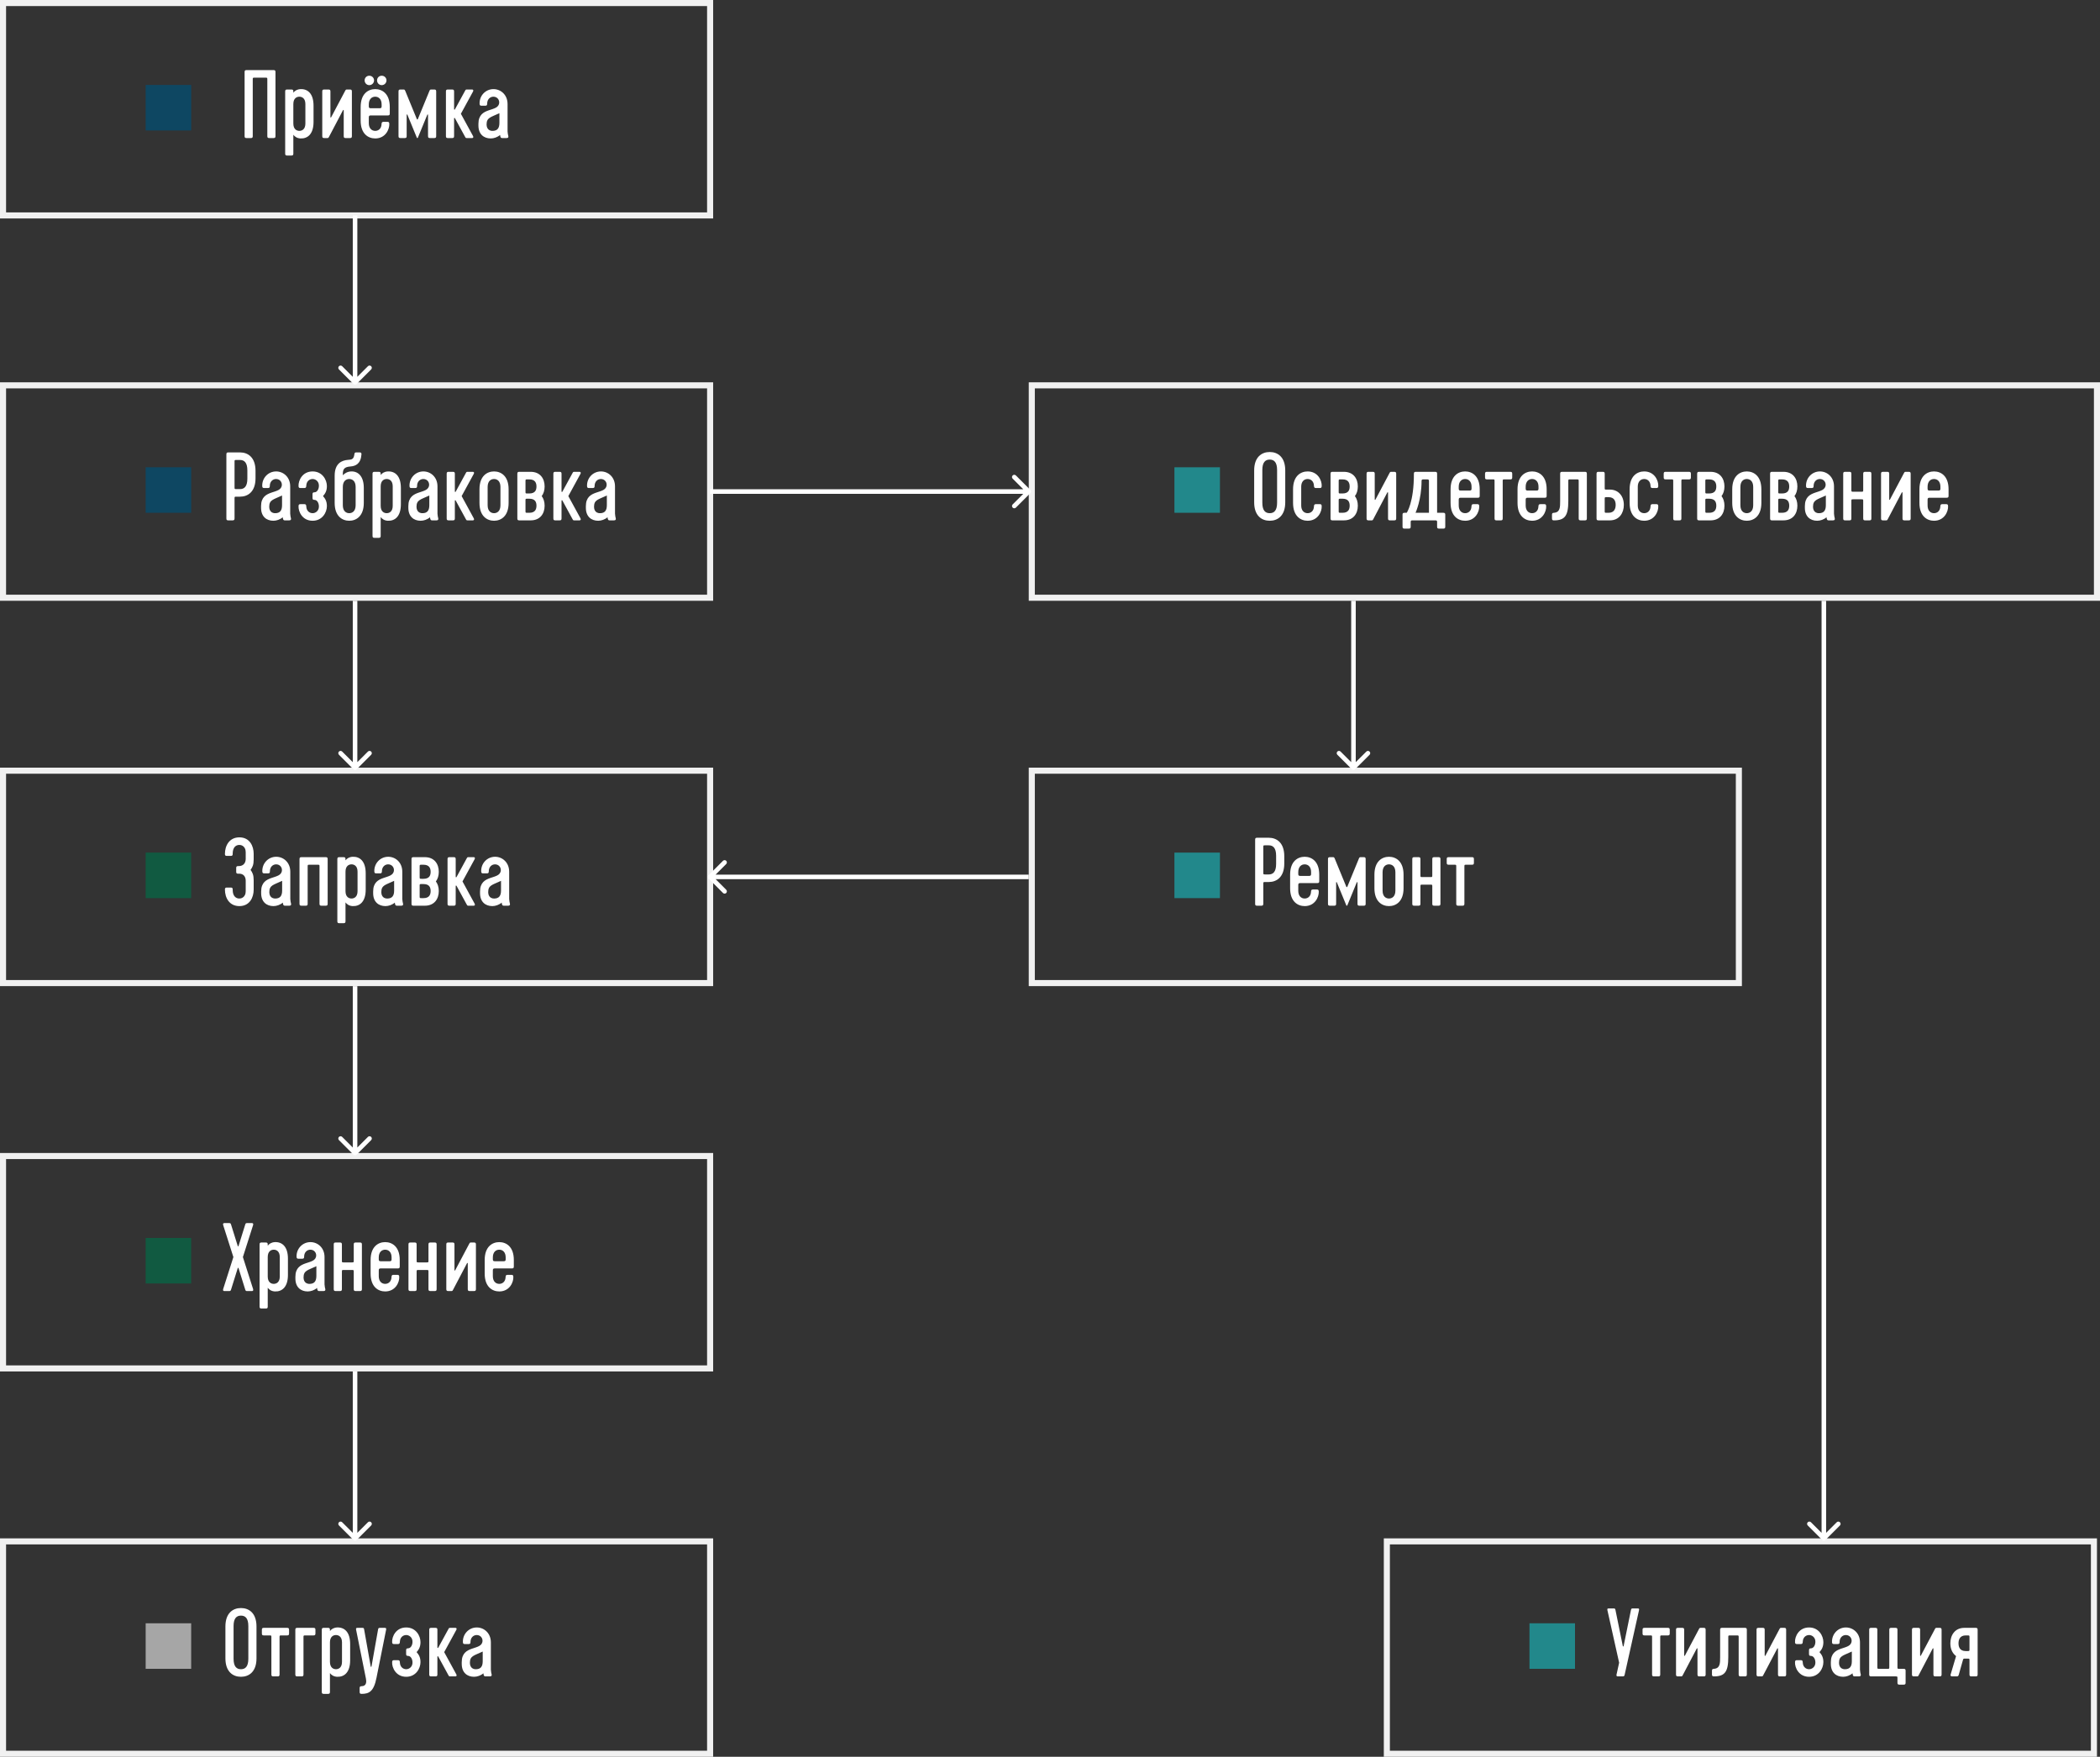 <svg width="692" height="579" viewBox="0 0 692 579" fill="none" xmlns="http://www.w3.org/2000/svg">
<rect x="0" y="0" width="692" height="579" fill="#333333" stroke="none"/>
<rect x="1" y="1" width="233" height="70" stroke="#F1F1F1" stroke-width="2"/>
<rect x="48" y="28" width="15" height="15" fill="#0E4762"/>
<path d="M83.928 25.596C83.288 25.596 83.288 25.596 83.288 26.236V44.86C83.288 45.34 83.128 45.5 82.648 45.5H81.24C80.76 45.5 80.6 45.34 80.6 44.86V23.74C80.6 23.26 80.76 23.1 81.24 23.1H90.136C90.616 23.1 90.776 23.26 90.776 23.74V44.86C90.776 45.34 90.616 45.5 90.136 45.5H88.728C88.248 45.5 88.088 45.34 88.088 44.86V26.236C88.088 25.596 88.088 25.596 87.448 25.596H83.928ZM96.663 34.3V40.7C96.663 42.62 97.783 43.132 98.647 43.132C99.511 43.132 100.631 42.62 100.631 40.7V34.3C100.631 32.38 99.511 31.868 98.647 31.868C97.783 31.868 96.663 32.38 96.663 34.3ZM94.615 29.5H96.023C96.503 29.5 96.663 29.66 96.663 30.14V30.556C97.143 29.916 97.879 29.436 99.031 29.372C101.431 29.276 103.319 30.876 103.319 34.812V40.188C103.319 44.124 101.431 45.724 99.031 45.628C97.879 45.564 97.143 45.052 96.663 44.412V50.62C96.663 51.1 96.503 51.26 96.023 51.26H94.615C94.135 51.26 93.975 51.1 93.975 50.62V30.14C93.975 29.66 94.135 29.5 94.615 29.5ZM107.762 45.5H106.834C106.354 45.5 106.194 45.34 106.194 44.86V30.14C106.194 29.66 106.354 29.5 106.834 29.5H108.242C108.722 29.5 108.882 29.66 108.882 30.14V38.588C108.882 38.78 109.042 38.812 109.138 38.62L113.746 29.916C113.97 29.5 114.034 29.5 114.386 29.5H115.314C115.794 29.5 115.954 29.66 115.954 30.14V44.86C115.954 45.34 115.794 45.5 115.314 45.5H113.906C113.426 45.5 113.266 45.34 113.266 44.86V36.38C113.266 36.22 113.106 36.156 113.01 36.348L108.402 45.116C108.21 45.5 108.114 45.5 107.762 45.5ZM118.843 39.74V35.26C118.843 30.844 121.371 29.372 123.643 29.372C125.915 29.372 128.443 30.844 128.443 35.26V37.404C128.443 37.916 128.283 38.044 127.771 38.044H122.171C121.691 38.044 121.531 38.204 121.531 38.684V40.604C121.531 42.3 122.491 43.132 123.643 43.132C124.763 43.132 125.659 42.332 125.723 40.988C125.755 40.444 125.819 40.156 126.363 40.156H127.643C128.123 40.156 128.251 40.316 128.283 40.796C128.379 42.62 127.035 45.628 123.643 45.628C121.371 45.628 118.843 44.156 118.843 39.74ZM125.755 34.396C125.755 32.7 124.795 31.868 123.643 31.868C122.491 31.868 121.531 32.7 121.531 34.396V35.036C121.531 35.516 121.691 35.676 122.171 35.676H125.115C125.595 35.676 125.755 35.516 125.755 35.036V34.396ZM120.155 26.492C120.155 25.628 120.827 24.956 121.691 24.956C122.555 24.956 123.259 25.628 123.259 26.492C123.259 27.356 122.555 28.06 121.691 28.06C120.827 28.06 120.155 27.356 120.155 26.492ZM124.251 26.492C124.251 25.628 124.923 24.956 125.786 24.956C126.651 24.956 127.355 25.628 127.355 26.492C127.355 27.356 126.651 28.06 125.786 28.06C124.923 28.06 124.251 27.356 124.251 26.492ZM137.367 39.26C137.431 39.42 137.623 39.42 137.687 39.26L141.527 29.916C141.687 29.532 141.815 29.5 142.167 29.5H143.095C143.575 29.5 143.735 29.66 143.735 30.14V44.86C143.735 45.34 143.575 45.5 143.095 45.5H141.687C141.207 45.5 141.047 45.34 141.047 44.86V37.852C141.047 37.724 140.887 37.628 140.791 37.852L137.687 45.404C137.623 45.532 137.431 45.532 137.367 45.404L134.263 37.852C134.167 37.628 134.007 37.724 134.007 37.852V44.86C134.007 45.34 133.847 45.5 133.367 45.5H131.959C131.479 45.5 131.319 45.34 131.319 44.86V30.14C131.319 29.66 131.479 29.5 131.959 29.5H132.887C133.239 29.5 133.335 29.5 133.527 29.916L137.367 39.26ZM146.944 30.14C146.944 29.66 147.104 29.5 147.584 29.5H148.992C149.472 29.5 149.632 29.66 149.632 30.14V35.964C149.632 36.156 149.824 36.22 149.92 36.028L153.216 29.98C153.472 29.5 153.504 29.5 153.92 29.5H155.584C155.84 29.5 156.128 29.724 155.872 30.172L151.872 37.5L155.872 44.828C156.128 45.276 155.84 45.5 155.584 45.5H153.92C153.504 45.5 153.472 45.5 153.216 45.02L149.92 38.972C149.824 38.78 149.632 38.844 149.632 39.036V44.86C149.632 45.34 149.472 45.5 148.992 45.5H147.584C147.104 45.5 146.944 45.34 146.944 44.86V30.14ZM166.869 45.5H165.493C165.045 45.5 164.885 45.34 164.789 44.476C163.957 45.212 162.741 45.628 161.717 45.628C159.413 45.628 157.653 44.22 157.653 41.372V40.796C157.653 34.908 164.373 37.212 164.501 33.788C164.533 32.892 163.861 31.868 162.581 31.868C161.525 31.868 160.533 32.7 160.533 34.172C160.533 34.652 160.405 34.844 159.893 34.844H158.677C158.197 34.844 158.069 34.684 158.037 34.204C157.941 31.548 159.989 29.372 162.613 29.372C165.013 29.372 167.253 31.228 167.253 34.3V43.292C167.285 43.964 167.413 44.476 167.509 44.86C167.605 45.34 167.349 45.5 166.869 45.5ZM162.453 43.132C163.829 43.068 164.565 42.332 164.565 40.508V37.308C161.653 38.684 160.341 38.716 160.341 41.052C160.341 41.532 160.501 43.228 162.453 43.132Z" fill="white"/>
<rect x="1" y="127" width="233" height="70" stroke="#F1F1F1" stroke-width="2"/>
<rect x="48" y="154" width="15" height="15" fill="#0E4762"/>
<path d="M75.24 149.1H79.08C81.736 149.1 84.2 150.764 84.2 155.18V157.612C84.2 162.028 81.736 163.692 79.08 163.692H77.928C77.288 163.692 77.288 163.692 77.288 164.332V170.86C77.288 171.34 77.096 171.5 76.648 171.5H75.24C74.728 171.5 74.6 171.34 74.6 170.86V149.74C74.6 149.26 74.76 149.1 75.24 149.1ZM77.288 160.524C77.288 161.196 77.288 161.196 77.928 161.196H79.08C80.488 161.196 81.512 160.364 81.512 157.74V155.052C81.512 152.428 80.488 151.596 79.08 151.596H77.928C77.288 151.596 77.288 151.596 77.288 152.236V160.524ZM95.244 171.5H93.868C93.42 171.5 93.26 171.34 93.164 170.476C92.332 171.212 91.116 171.628 90.092 171.628C87.788 171.628 86.028 170.22 86.028 167.372V166.796C86.028 160.908 92.748 163.212 92.876 159.788C92.908 158.892 92.236 157.868 90.956 157.868C89.9 157.868 88.908 158.7 88.908 160.172C88.908 160.652 88.78 160.844 88.268 160.844H87.052C86.572 160.844 86.444 160.684 86.412 160.204C86.316 157.548 88.364 155.372 90.988 155.372C93.388 155.372 95.628 157.228 95.628 160.3V169.292C95.66 169.964 95.788 170.476 95.884 170.86C95.98 171.34 95.724 171.5 95.244 171.5ZM90.828 169.132C92.204 169.068 92.94 168.332 92.94 166.508V163.308C90.028 164.684 88.716 164.716 88.716 167.052C88.716 167.532 88.876 169.228 90.828 169.132ZM102.983 162.892C102.983 162.412 103.143 162.252 103.623 162.252C104.583 162.252 105.223 160.972 105.062 159.724C104.935 158.604 103.975 157.868 103.015 157.868C101.927 157.868 100.999 158.668 100.935 160.012C100.903 160.556 100.839 160.844 100.295 160.844H99.014C98.534 160.844 98.406 160.684 98.374 160.204C98.278 158.38 99.623 155.372 103.015 155.372C106.183 155.372 107.719 158.092 107.719 160.204C107.719 161.772 107.175 162.668 106.439 163.5C107.175 164.332 107.719 165.228 107.719 166.796C107.719 168.908 106.183 171.628 103.015 171.628C99.623 171.628 98.278 168.62 98.374 166.796C98.406 166.316 98.534 166.156 99.014 166.156H100.295C100.839 166.156 100.903 166.444 100.935 166.988C100.999 168.332 101.927 169.132 103.015 169.132C103.975 169.132 104.935 168.396 105.062 167.276C105.223 166.028 104.583 164.748 103.623 164.748C103.143 164.748 102.983 164.588 102.983 164.108V162.892ZM112.968 156.62C113.672 155.916 114.568 155.404 115.752 155.372C118.056 155.308 119.88 157.004 119.88 160.812V165.74C119.88 170.156 117.352 171.628 115.08 171.628C112.808 171.628 110.28 170.156 110.28 165.74V156.78C110.28 152.652 112.68 151.724 114.632 151.564C115.816 151.468 116.552 151.468 116.776 149.74C116.84 149.26 116.936 149.1 117.416 149.1H118.472C118.952 149.1 119.144 149.26 119.112 149.74C118.888 152.876 117.192 153.612 115.464 153.74C113.512 153.9 112.968 154.54 112.968 156.268V156.62ZM117.192 160.492C117.192 158.444 116.008 157.868 115.08 157.868C114.152 157.868 112.968 158.444 112.968 160.492V166.508C112.968 168.556 114.152 169.132 115.08 169.132C116.008 169.132 117.192 168.556 117.192 166.508V160.492ZM125.444 160.3V166.7C125.444 168.62 126.564 169.132 127.428 169.132C128.292 169.132 129.412 168.62 129.412 166.7V160.3C129.412 158.38 128.292 157.868 127.428 157.868C126.564 157.868 125.444 158.38 125.444 160.3ZM123.396 155.5H124.804C125.284 155.5 125.444 155.66 125.444 156.14V156.556C125.924 155.916 126.66 155.436 127.812 155.372C130.212 155.276 132.1 156.876 132.1 160.812V166.188C132.1 170.124 130.212 171.724 127.812 171.628C126.66 171.564 125.924 171.052 125.444 170.412V176.62C125.444 177.1 125.284 177.26 124.804 177.26H123.396C122.916 177.26 122.756 177.1 122.756 176.62V156.14C122.756 155.66 122.916 155.5 123.396 155.5ZM143.775 171.5H142.399C141.951 171.5 141.791 171.34 141.695 170.476C140.863 171.212 139.647 171.628 138.623 171.628C136.319 171.628 134.559 170.22 134.559 167.372V166.796C134.559 160.908 141.279 163.212 141.407 159.788C141.439 158.892 140.767 157.868 139.487 157.868C138.431 157.868 137.439 158.7 137.439 160.172C137.439 160.652 137.311 160.844 136.799 160.844H135.583C135.103 160.844 134.975 160.684 134.943 160.204C134.847 157.548 136.895 155.372 139.519 155.372C141.919 155.372 144.159 157.228 144.159 160.3V169.292C144.191 169.964 144.319 170.476 144.415 170.86C144.511 171.34 144.255 171.5 143.775 171.5ZM139.359 169.132C140.735 169.068 141.471 168.332 141.471 166.508V163.308C138.559 164.684 137.247 164.716 137.247 167.052C137.247 167.532 137.407 169.228 139.359 169.132ZM147.194 156.14C147.194 155.66 147.354 155.5 147.834 155.5H149.242C149.722 155.5 149.882 155.66 149.882 156.14V161.964C149.882 162.156 150.074 162.22 150.17 162.028L153.466 155.98C153.722 155.5 153.754 155.5 154.17 155.5H155.834C156.09 155.5 156.378 155.724 156.122 156.172L152.122 163.5L156.122 170.828C156.378 171.276 156.09 171.5 155.834 171.5H154.17C153.754 171.5 153.722 171.5 153.466 171.02L150.17 164.972C150.074 164.78 149.882 164.844 149.882 165.036V170.86C149.882 171.34 149.722 171.5 149.242 171.5H147.834C147.354 171.5 147.194 171.34 147.194 170.86V156.14ZM167.599 161.26V165.74C167.599 170.156 165.071 171.628 162.799 171.628C160.527 171.628 157.999 170.156 157.999 165.74V161.26C157.999 156.844 160.527 155.372 162.799 155.372C165.071 155.372 167.599 156.844 167.599 161.26ZM164.911 160.492C164.911 158.444 163.727 157.868 162.799 157.868C161.871 157.868 160.687 158.444 160.687 160.492V166.508C160.687 168.556 161.871 169.132 162.799 169.132C163.727 169.132 164.911 168.556 164.911 166.508V160.492ZM171.115 171.5C170.635 171.5 170.475 171.34 170.475 170.86V156.14C170.475 155.66 170.635 155.5 171.115 155.5H174.859C177.995 155.5 179.467 157.708 179.467 160.332C179.467 161.612 179.115 162.7 178.507 163.5C179.115 164.3 179.467 165.388 179.467 166.668C179.467 169.292 177.995 171.5 174.859 171.5H171.115ZM173.163 168.364C173.163 169.004 173.163 169.004 173.803 169.004H174.411C176.363 169.004 176.779 167.82 176.779 166.668C176.779 165.484 176.363 164.364 174.411 164.364H173.803C173.323 164.364 173.195 164.364 173.163 164.684V168.364ZM174.411 157.996H173.803C173.163 157.996 173.163 157.996 173.163 158.636V161.996C173.163 162.636 173.163 162.636 173.803 162.636H174.411C176.363 162.636 176.779 161.516 176.779 160.332C176.779 159.18 176.363 157.996 174.411 157.996ZM182.35 156.14C182.35 155.66 182.51 155.5 182.99 155.5H184.398C184.878 155.5 185.038 155.66 185.038 156.14V161.964C185.038 162.156 185.23 162.22 185.326 162.028L188.622 155.98C188.878 155.5 188.91 155.5 189.326 155.5H190.99C191.246 155.5 191.534 155.724 191.278 156.172L187.278 163.5L191.278 170.828C191.534 171.276 191.246 171.5 190.99 171.5H189.326C188.91 171.5 188.878 171.5 188.622 171.02L185.326 164.972C185.23 164.78 185.038 164.844 185.038 165.036V170.86C185.038 171.34 184.878 171.5 184.398 171.5H182.99C182.51 171.5 182.35 171.34 182.35 170.86V156.14ZM202.275 171.5H200.899C200.451 171.5 200.291 171.34 200.195 170.476C199.363 171.212 198.147 171.628 197.123 171.628C194.819 171.628 193.059 170.22 193.059 167.372V166.796C193.059 160.908 199.779 163.212 199.907 159.788C199.939 158.892 199.267 157.868 197.987 157.868C196.931 157.868 195.939 158.7 195.939 160.172C195.939 160.652 195.811 160.844 195.299 160.844H194.083C193.603 160.844 193.475 160.684 193.443 160.204C193.347 157.548 195.395 155.372 198.019 155.372C200.419 155.372 202.659 157.228 202.659 160.3V169.292C202.691 169.964 202.819 170.476 202.915 170.86C203.011 171.34 202.755 171.5 202.275 171.5ZM197.859 169.132C199.235 169.068 199.971 168.332 199.971 166.508V163.308C197.059 164.684 195.747 164.716 195.747 167.052C195.747 167.532 195.907 169.228 197.859 169.132Z" fill="white"/>
<rect x="340" y="127" width="351" height="70" stroke="#F1F1F1" stroke-width="2"/>
<rect x="387" y="154" width="15" height="15" fill="#22888B"/>
<path d="M423.52 155.052V165.548C423.52 169.964 421.056 171.628 418.4 171.628C415.744 171.628 413.28 169.964 413.28 165.548V155.052C413.28 150.636 415.744 148.972 418.4 148.972C421.056 148.972 423.52 150.636 423.52 155.052ZM415.968 154.924V165.676C415.968 168.3 416.992 169.132 418.4 169.132C419.808 169.132 420.832 168.3 420.832 165.676V154.924C420.832 152.3 419.808 151.468 418.4 151.468C416.992 151.468 415.968 152.3 415.968 154.924ZM428.781 160.396V166.604C428.781 168.3 429.741 169.132 430.893 169.132C432.013 169.132 432.909 168.332 432.973 166.988C433.005 166.444 433.069 166.156 433.613 166.156H434.893C435.373 166.156 435.501 166.316 435.533 166.796C435.629 168.62 434.285 171.628 430.893 171.628C428.621 171.628 426.093 170.156 426.093 165.74V161.26C426.093 156.844 428.621 155.372 430.893 155.372C434.285 155.372 435.629 158.38 435.533 160.204C435.501 160.684 435.373 160.844 434.893 160.844H433.613C433.069 160.844 433.005 160.556 432.973 160.012C432.909 158.668 432.013 157.868 430.893 157.868C429.741 157.868 428.781 158.7 428.781 160.396ZM439.084 171.5C438.604 171.5 438.444 171.34 438.444 170.86V156.14C438.444 155.66 438.604 155.5 439.084 155.5H442.828C445.964 155.5 447.436 157.708 447.436 160.332C447.436 161.612 447.084 162.7 446.476 163.5C447.084 164.3 447.436 165.388 447.436 166.668C447.436 169.292 445.964 171.5 442.828 171.5H439.084ZM441.132 168.364C441.132 169.004 441.132 169.004 441.772 169.004H442.38C444.332 169.004 444.748 167.82 444.748 166.668C444.748 165.484 444.332 164.364 442.38 164.364H441.772C441.292 164.364 441.164 164.364 441.132 164.684V168.364ZM442.38 157.996H441.772C441.132 157.996 441.132 157.996 441.132 158.636V161.996C441.132 162.636 441.132 162.636 441.772 162.636H442.38C444.332 162.636 444.748 161.516 444.748 160.332C444.748 159.18 444.332 157.996 442.38 157.996ZM451.887 171.5H450.959C450.479 171.5 450.319 171.34 450.319 170.86V156.14C450.319 155.66 450.479 155.5 450.959 155.5H452.367C452.847 155.5 453.007 155.66 453.007 156.14V164.588C453.007 164.78 453.167 164.812 453.263 164.62L457.871 155.916C458.095 155.5 458.159 155.5 458.511 155.5H459.439C459.919 155.5 460.079 155.66 460.079 156.14V170.86C460.079 171.34 459.919 171.5 459.439 171.5H458.031C457.551 171.5 457.391 171.34 457.391 170.86V162.38C457.391 162.22 457.231 162.156 457.135 162.348L452.527 171.116C452.335 171.5 452.239 171.5 451.887 171.5ZM473.56 156.14V169.004H475.608C476.088 169.004 476.248 169.164 476.248 169.644V173.58C476.248 174.06 476.088 174.22 475.608 174.22H474.2C473.72 174.22 473.56 174.06 473.56 173.58V171.98C473.56 171.66 473.4 171.5 473.08 171.5H465.336C465.016 171.5 464.856 171.66 464.856 171.98V173.58C464.856 174.06 464.696 174.22 464.216 174.22H462.808C462.328 174.22 462.168 174.06 462.168 173.58V169.644C462.168 169.164 462.328 169.004 462.808 169.004H463.544C463.544 169.004 465.944 165.612 465.911 156.14C465.911 155.66 466.072 155.5 466.552 155.5H472.92C473.4 155.5 473.56 155.66 473.56 156.14ZM468.44 158.476C468.44 164.716 466.456 169.004 466.456 169.004H470.872V158.476C470.872 158.156 470.712 157.996 470.392 157.996H468.92C468.6 157.996 468.44 158.156 468.44 158.476ZM477.999 165.74V161.26C477.999 156.844 480.527 155.372 482.799 155.372C485.071 155.372 487.599 156.844 487.599 161.26V163.404C487.599 163.916 487.439 164.044 486.927 164.044H481.327C480.847 164.044 480.687 164.204 480.687 164.684V166.604C480.687 168.3 481.647 169.132 482.799 169.132C483.919 169.132 484.815 168.332 484.879 166.988C484.911 166.444 484.975 166.156 485.519 166.156H486.799C487.279 166.156 487.407 166.316 487.439 166.796C487.535 168.62 486.191 171.628 482.799 171.628C480.527 171.628 477.999 170.156 477.999 165.74ZM484.911 160.396C484.911 158.7 483.951 157.868 482.799 157.868C481.647 157.868 480.687 158.7 480.687 160.396V161.036C480.687 161.516 480.847 161.676 481.327 161.676H484.271C484.751 161.676 484.911 161.516 484.911 161.036V160.396ZM489.355 156.14C489.355 155.66 489.515 155.5 489.995 155.5H497.675C498.155 155.5 498.315 155.66 498.315 156.14V157.356C498.315 157.836 498.155 157.996 497.675 157.996H495.819C495.179 157.996 495.179 157.996 495.179 158.636V170.86C495.179 171.34 495.019 171.5 494.539 171.5H493.131C492.651 171.5 492.491 171.34 492.491 170.86V158.636C492.491 157.996 492.491 157.996 491.883 157.996H489.995C489.515 157.996 489.355 157.836 489.355 157.356V156.14ZM500.061 165.74V161.26C500.061 156.844 502.589 155.372 504.861 155.372C507.133 155.372 509.661 156.844 509.661 161.26V163.404C509.661 163.916 509.501 164.044 508.989 164.044H503.389C502.909 164.044 502.749 164.204 502.749 164.684V166.604C502.749 168.3 503.709 169.132 504.861 169.132C505.981 169.132 506.877 168.332 506.941 166.988C506.973 166.444 507.037 166.156 507.581 166.156H508.861C509.341 166.156 509.469 166.316 509.501 166.796C509.597 168.62 508.253 171.628 504.861 171.628C502.589 171.628 500.061 170.156 500.061 165.74ZM506.973 160.396C506.973 158.7 506.013 157.868 504.861 157.868C503.709 157.868 502.749 158.7 502.749 160.396V161.036C502.749 161.516 502.909 161.676 503.389 161.676H506.333C506.813 161.676 506.973 161.516 506.973 161.036V160.396ZM514.106 156.14C514.106 155.66 514.266 155.5 514.746 155.5H522.266C522.746 155.5 522.906 155.66 522.906 156.14V170.86C522.906 171.34 522.746 171.5 522.266 171.5H520.858C520.378 171.5 520.218 171.34 520.218 170.86V158.636C520.218 157.996 520.218 157.996 519.578 157.996H517.434C516.794 157.996 516.794 157.996 516.794 158.636V165.1C516.794 169.932 515.706 171.5 512.058 171.5C511.578 171.5 511.418 171.34 511.418 170.86V169.644C511.418 169.164 511.578 169.036 512.058 169.004C514.106 168.876 514.106 167.116 514.106 165.164V156.14ZM528.788 160.812C528.788 161.356 528.82 161.356 529.396 161.356H530.484C533.268 161.356 535.092 163.436 535.092 166.412C535.092 169.036 533.62 171.5 530.484 171.5H526.74C526.26 171.5 526.1 171.34 526.1 170.86V156.14C526.1 155.66 526.26 155.5 526.74 155.5H528.148C528.628 155.5 528.788 155.66 528.788 156.14V160.812ZM530.036 169.004C531.988 169.004 532.404 167.564 532.404 166.412C532.404 165.228 531.988 163.852 530.036 163.852H529.428C528.788 163.852 528.788 163.852 528.788 164.492V168.364C528.788 169.004 528.788 169.004 529.428 169.004H530.036ZM539.687 160.396V166.604C539.687 168.3 540.647 169.132 541.799 169.132C542.919 169.132 543.815 168.332 543.879 166.988C543.911 166.444 543.975 166.156 544.519 166.156H545.799C546.279 166.156 546.407 166.316 546.439 166.796C546.535 168.62 545.191 171.628 541.799 171.628C539.527 171.628 536.999 170.156 536.999 165.74V161.26C536.999 156.844 539.527 155.372 541.799 155.372C545.191 155.372 546.535 158.38 546.439 160.204C546.407 160.684 546.279 160.844 545.799 160.844H544.519C543.975 160.844 543.911 160.556 543.879 160.012C543.815 158.668 542.919 157.868 541.799 157.868C540.647 157.868 539.687 158.7 539.687 160.396ZM548.23 156.14C548.23 155.66 548.39 155.5 548.87 155.5H556.55C557.03 155.5 557.19 155.66 557.19 156.14V157.356C557.19 157.836 557.03 157.996 556.55 157.996H554.694C554.054 157.996 554.054 157.996 554.054 158.636V170.86C554.054 171.34 553.894 171.5 553.414 171.5H552.006C551.526 171.5 551.366 171.34 551.366 170.86V158.636C551.366 157.996 551.366 157.996 550.758 157.996H548.87C548.39 157.996 548.23 157.836 548.23 157.356V156.14ZM559.896 171.5C559.416 171.5 559.256 171.34 559.256 170.86V156.14C559.256 155.66 559.416 155.5 559.896 155.5H563.64C566.776 155.5 568.248 157.708 568.248 160.332C568.248 161.612 567.896 162.7 567.288 163.5C567.896 164.3 568.248 165.388 568.248 166.668C568.248 169.292 566.776 171.5 563.64 171.5H559.896ZM561.944 168.364C561.944 169.004 561.944 169.004 562.584 169.004H563.192C565.144 169.004 565.56 167.82 565.56 166.668C565.56 165.484 565.144 164.364 563.192 164.364H562.584C562.104 164.364 561.976 164.364 561.944 164.684V168.364ZM563.192 157.996H562.584C561.944 157.996 561.944 157.996 561.944 158.636V161.996C561.944 162.636 561.944 162.636 562.584 162.636H563.192C565.144 162.636 565.56 161.516 565.56 160.332C565.56 159.18 565.144 157.996 563.192 157.996ZM580.411 161.26V165.74C580.411 170.156 577.883 171.628 575.611 171.628C573.339 171.628 570.811 170.156 570.811 165.74V161.26C570.811 156.844 573.339 155.372 575.611 155.372C577.883 155.372 580.411 156.844 580.411 161.26ZM577.723 160.492C577.723 158.444 576.539 157.868 575.611 157.868C574.683 157.868 573.499 158.444 573.499 160.492V166.508C573.499 168.556 574.683 169.132 575.611 169.132C576.539 169.132 577.723 168.556 577.723 166.508V160.492ZM583.928 171.5C583.448 171.5 583.288 171.34 583.288 170.86V156.14C583.288 155.66 583.448 155.5 583.928 155.5H587.672C590.808 155.5 592.28 157.708 592.28 160.332C592.28 161.612 591.928 162.7 591.32 163.5C591.928 164.3 592.28 165.388 592.28 166.668C592.28 169.292 590.808 171.5 587.672 171.5H583.928ZM585.976 168.364C585.976 169.004 585.976 169.004 586.616 169.004H587.224C589.176 169.004 589.592 167.82 589.592 166.668C589.592 165.484 589.176 164.364 587.224 164.364H586.616C586.136 164.364 586.008 164.364 585.976 164.684V168.364ZM587.224 157.996H586.616C585.976 157.996 585.976 157.996 585.976 158.636V161.996C585.976 162.636 585.976 162.636 586.616 162.636H587.224C589.176 162.636 589.592 161.516 589.592 160.332C589.592 159.18 589.176 157.996 587.224 157.996ZM603.963 171.5H602.587C602.139 171.5 601.979 171.34 601.883 170.476C601.051 171.212 599.835 171.628 598.811 171.628C596.507 171.628 594.747 170.22 594.747 167.372V166.796C594.747 160.908 601.467 163.212 601.595 159.788C601.627 158.892 600.955 157.868 599.675 157.868C598.619 157.868 597.627 158.7 597.627 160.172C597.627 160.652 597.499 160.844 596.987 160.844H595.771C595.291 160.844 595.163 160.684 595.131 160.204C595.035 157.548 597.083 155.372 599.707 155.372C602.107 155.372 604.347 157.228 604.347 160.3V169.292C604.379 169.964 604.507 170.476 604.603 170.86C604.699 171.34 604.443 171.5 603.963 171.5ZM599.547 169.132C600.923 169.068 601.659 168.332 601.659 166.508V163.308C598.747 164.684 597.435 164.716 597.435 167.052C597.435 167.532 597.595 169.228 599.547 169.132ZM614.613 171.5C614.133 171.5 613.973 171.34 613.973 170.86V165.196C613.973 164.556 613.973 164.556 613.333 164.556H610.709C610.069 164.556 610.069 164.556 610.069 165.196V170.86C610.069 171.34 609.909 171.5 609.429 171.5H608.021C607.541 171.5 607.381 171.34 607.381 170.86V156.14C607.381 155.66 607.541 155.5 608.021 155.5H609.429C609.909 155.5 610.069 155.66 610.069 156.14V161.42C610.069 162.06 610.069 162.06 610.709 162.06H613.333C613.973 162.06 613.973 162.06 613.973 161.42V156.14C613.973 155.66 614.133 155.5 614.613 155.5H616.021C616.501 155.5 616.661 155.66 616.661 156.14V170.86C616.661 171.34 616.501 171.5 616.021 171.5H614.613ZM621.418 171.5H620.49C620.01 171.5 619.85 171.34 619.85 170.86V156.14C619.85 155.66 620.01 155.5 620.49 155.5H621.898C622.378 155.5 622.538 155.66 622.538 156.14V164.588C622.538 164.78 622.698 164.812 622.794 164.62L627.402 155.916C627.626 155.5 627.69 155.5 628.042 155.5H628.97C629.45 155.5 629.61 155.66 629.61 156.14V170.86C629.61 171.34 629.45 171.5 628.97 171.5H627.562C627.082 171.5 626.922 171.34 626.922 170.86V162.38C626.922 162.22 626.762 162.156 626.666 162.348L622.058 171.116C621.866 171.5 621.77 171.5 621.418 171.5ZM632.499 165.74V161.26C632.499 156.844 635.027 155.372 637.299 155.372C639.571 155.372 642.099 156.844 642.099 161.26V163.404C642.099 163.916 641.939 164.044 641.427 164.044H635.827C635.347 164.044 635.187 164.204 635.187 164.684V166.604C635.187 168.3 636.147 169.132 637.299 169.132C638.419 169.132 639.315 168.332 639.379 166.988C639.411 166.444 639.475 166.156 640.019 166.156H641.299C641.779 166.156 641.907 166.316 641.939 166.796C642.035 168.62 640.691 171.628 637.299 171.628C635.027 171.628 632.499 170.156 632.499 165.74ZM639.411 160.396C639.411 158.7 638.451 157.868 637.299 157.868C636.147 157.868 635.187 158.7 635.187 160.396V161.036C635.187 161.516 635.347 161.676 635.827 161.676H638.771C639.251 161.676 639.411 161.516 639.411 161.036V160.396Z" fill="white"/>
<rect x="340" y="254" width="233" height="70" stroke="#F1F1F1" stroke-width="2"/>
<rect x="387" y="281" width="15" height="15" fill="#22888B"/>
<path d="M414.24 276.1H418.08C420.736 276.1 423.2 277.764 423.2 282.18V284.612C423.2 289.028 420.736 290.692 418.08 290.692H416.928C416.288 290.692 416.288 290.692 416.288 291.332V297.86C416.288 298.34 416.096 298.5 415.648 298.5H414.24C413.728 298.5 413.6 298.34 413.6 297.86V276.74C413.6 276.26 413.76 276.1 414.24 276.1ZM416.288 287.524C416.288 288.196 416.288 288.196 416.928 288.196H418.08C419.488 288.196 420.512 287.364 420.512 284.74V282.052C420.512 279.428 419.488 278.596 418.08 278.596H416.928C416.288 278.596 416.288 278.596 416.288 279.236V287.524ZM425.124 292.74V288.26C425.124 283.844 427.652 282.372 429.924 282.372C432.196 282.372 434.724 283.844 434.724 288.26V290.404C434.724 290.916 434.564 291.044 434.052 291.044H428.452C427.972 291.044 427.812 291.204 427.812 291.684V293.604C427.812 295.3 428.772 296.132 429.924 296.132C431.044 296.132 431.94 295.332 432.004 293.988C432.036 293.444 432.1 293.156 432.644 293.156H433.924C434.404 293.156 434.532 293.316 434.564 293.796C434.66 295.62 433.316 298.628 429.924 298.628C427.652 298.628 425.124 297.156 425.124 292.74ZM432.036 287.396C432.036 285.7 431.076 284.868 429.924 284.868C428.772 284.868 427.812 285.7 427.812 287.396V288.036C427.812 288.516 427.972 288.676 428.452 288.676H431.396C431.876 288.676 432.036 288.516 432.036 288.036V287.396ZM443.648 292.26C443.712 292.42 443.904 292.42 443.968 292.26L447.808 282.916C447.968 282.532 448.096 282.5 448.448 282.5H449.376C449.856 282.5 450.016 282.66 450.016 283.14V297.86C450.016 298.34 449.856 298.5 449.376 298.5H447.968C447.488 298.5 447.328 298.34 447.328 297.86V290.852C447.328 290.724 447.168 290.628 447.072 290.852L443.968 298.404C443.904 298.532 443.712 298.532 443.648 298.404L440.544 290.852C440.448 290.628 440.288 290.724 440.288 290.852V297.86C440.288 298.34 440.128 298.5 439.648 298.5H438.24C437.76 298.5 437.6 298.34 437.6 297.86V283.14C437.6 282.66 437.76 282.5 438.24 282.5H439.168C439.52 282.5 439.616 282.5 439.808 282.916L443.648 292.26ZM462.505 288.26V292.74C462.505 297.156 459.977 298.628 457.705 298.628C455.433 298.628 452.905 297.156 452.905 292.74V288.26C452.905 283.844 455.433 282.372 457.705 282.372C459.977 282.372 462.505 283.844 462.505 288.26ZM459.817 287.492C459.817 285.444 458.633 284.868 457.705 284.868C456.777 284.868 455.593 285.444 455.593 287.492V293.508C455.593 295.556 456.777 296.132 457.705 296.132C458.633 296.132 459.817 295.556 459.817 293.508V287.492ZM472.613 298.5C472.133 298.5 471.973 298.34 471.973 297.86V292.196C471.973 291.556 471.973 291.556 471.333 291.556H468.709C468.069 291.556 468.069 291.556 468.069 292.196V297.86C468.069 298.34 467.909 298.5 467.429 298.5H466.021C465.541 298.5 465.381 298.34 465.381 297.86V283.14C465.381 282.66 465.541 282.5 466.021 282.5H467.429C467.909 282.5 468.069 282.66 468.069 283.14V288.42C468.069 289.06 468.069 289.06 468.709 289.06H471.333C471.973 289.06 471.973 289.06 471.973 288.42V283.14C471.973 282.66 472.133 282.5 472.613 282.5H474.021C474.501 282.5 474.661 282.66 474.661 283.14V297.86C474.661 298.34 474.501 298.5 474.021 298.5H472.613ZM476.73 283.14C476.73 282.66 476.89 282.5 477.37 282.5H485.05C485.53 282.5 485.69 282.66 485.69 283.14V284.356C485.69 284.836 485.53 284.996 485.05 284.996H483.194C482.554 284.996 482.554 284.996 482.554 285.636V297.86C482.554 298.34 482.394 298.5 481.914 298.5H480.506C480.026 298.5 479.866 298.34 479.866 297.86V285.636C479.866 284.996 479.866 284.996 479.258 284.996H477.37C476.89 284.996 476.73 284.836 476.73 284.356V283.14Z" fill="white"/>
<rect x="457" y="508" width="233" height="70" stroke="#F1F1F1" stroke-width="2"/>
<rect x="504" y="535" width="15" height="15" fill="#22888B"/>
<path d="M532.68 551.924L533.544 547.988L529.672 530.644C529.544 530.1 529.896 530.1 530.216 530.1H531.624C532.04 530.1 532.232 530.1 532.328 530.58L534.76 542.516C534.792 542.676 534.984 542.676 535.016 542.516L537.448 530.58C537.544 530.1 537.736 530.1 538.152 530.1H539.56C539.88 530.1 540.232 530.1 540.104 530.644L535.368 551.924C535.272 552.404 535.144 552.5 534.632 552.5H533.192C532.808 552.5 532.584 552.404 532.68 551.924ZM541.261 537.14C541.261 536.66 541.421 536.5 541.901 536.5H549.581C550.061 536.5 550.221 536.66 550.221 537.14V538.356C550.221 538.836 550.061 538.996 549.581 538.996H547.725C547.085 538.996 547.085 538.996 547.085 539.636V551.86C547.085 552.34 546.925 552.5 546.445 552.5H545.037C544.557 552.5 544.397 552.34 544.397 551.86V539.636C544.397 538.996 544.397 538.996 543.789 538.996H541.901C541.421 538.996 541.261 538.836 541.261 538.356V537.14ZM553.856 552.5H552.928C552.448 552.5 552.288 552.34 552.288 551.86V537.14C552.288 536.66 552.448 536.5 552.928 536.5H554.336C554.816 536.5 554.976 536.66 554.976 537.14V545.588C554.976 545.78 555.136 545.812 555.232 545.62L559.84 536.916C560.064 536.5 560.128 536.5 560.48 536.5H561.408C561.888 536.5 562.048 536.66 562.048 537.14V551.86C562.048 552.34 561.888 552.5 561.408 552.5H560C559.52 552.5 559.36 552.34 559.36 551.86V543.38C559.36 543.22 559.2 543.156 559.104 543.348L554.496 552.116C554.304 552.5 554.208 552.5 553.856 552.5ZM566.824 537.14C566.824 536.66 566.984 536.5 567.464 536.5H574.984C575.464 536.5 575.624 536.66 575.624 537.14V551.86C575.624 552.34 575.464 552.5 574.984 552.5H573.576C573.096 552.5 572.936 552.34 572.936 551.86V539.636C572.936 538.996 572.936 538.996 572.296 538.996H570.152C569.512 538.996 569.512 538.996 569.512 539.636V546.1C569.512 550.932 568.424 552.5 564.776 552.5C564.296 552.5 564.136 552.34 564.136 551.86V550.644C564.136 550.164 564.296 550.036 564.776 550.004C566.824 549.876 566.824 548.116 566.824 546.164V537.14ZM580.387 552.5H579.459C578.979 552.5 578.819 552.34 578.819 551.86V537.14C578.819 536.66 578.979 536.5 579.459 536.5H580.867C581.347 536.5 581.507 536.66 581.507 537.14V545.588C581.507 545.78 581.667 545.812 581.763 545.62L586.371 536.916C586.595 536.5 586.659 536.5 587.011 536.5H587.939C588.419 536.5 588.579 536.66 588.579 537.14V551.86C588.579 552.34 588.419 552.5 587.939 552.5H586.531C586.051 552.5 585.891 552.34 585.891 551.86V543.38C585.891 543.22 585.731 543.156 585.635 543.348L581.027 552.116C580.835 552.5 580.739 552.5 580.387 552.5ZM596.108 543.892C596.108 543.412 596.268 543.252 596.748 543.252C597.708 543.252 598.348 541.972 598.188 540.724C598.06 539.604 597.1 538.868 596.14 538.868C595.052 538.868 594.124 539.668 594.06 541.012C594.028 541.556 593.964 541.844 593.42 541.844H592.14C591.66 541.844 591.532 541.684 591.5 541.204C591.404 539.38 592.748 536.372 596.14 536.372C599.308 536.372 600.844 539.092 600.844 541.204C600.844 542.772 600.3 543.668 599.564 544.5C600.3 545.332 600.844 546.228 600.844 547.796C600.844 549.908 599.308 552.628 596.14 552.628C592.748 552.628 591.404 549.62 591.5 547.796C591.532 547.316 591.66 547.156 592.14 547.156H593.42C593.964 547.156 594.028 547.444 594.06 547.988C594.124 549.332 595.052 550.132 596.14 550.132C597.1 550.132 598.06 549.396 598.188 548.276C598.348 547.028 597.708 545.748 596.748 545.748C596.268 545.748 596.108 545.588 596.108 545.108V543.892ZM612.525 552.5H611.149C610.701 552.5 610.541 552.34 610.445 551.476C609.613 552.212 608.397 552.628 607.373 552.628C605.069 552.628 603.309 551.22 603.309 548.372V547.796C603.309 541.908 610.029 544.212 610.157 540.788C610.189 539.892 609.517 538.868 608.237 538.868C607.181 538.868 606.189 539.7 606.189 541.172C606.189 541.652 606.061 541.844 605.549 541.844H604.333C603.853 541.844 603.725 541.684 603.693 541.204C603.597 538.548 605.645 536.372 608.269 536.372C610.669 536.372 612.909 538.228 612.909 541.3V550.292C612.941 550.964 613.069 551.476 613.165 551.86C613.261 552.34 613.005 552.5 612.525 552.5ZM608.109 550.132C609.485 550.068 610.221 549.332 610.221 547.508V544.308C607.309 545.684 605.997 545.716 605.997 548.052C605.997 548.532 606.157 550.228 608.109 550.132ZM627.304 550.004C627.784 550.004 627.944 550.164 627.944 550.644V554.58C627.944 555.06 627.784 555.22 627.304 555.22H625.896C625.416 555.22 625.256 555.06 625.256 554.58V553.14C625.256 552.5 625.256 552.5 624.616 552.5H616.584C616.104 552.5 615.944 552.34 615.944 551.86V537.14C615.944 536.66 616.104 536.5 616.584 536.5H617.992C618.472 536.5 618.632 536.66 618.632 537.14V549.364C618.632 550.004 618.632 550.004 619.272 550.004H621.928C622.568 550.004 622.568 550.004 622.568 549.364V537.14C622.568 536.66 622.728 536.5 623.208 536.5H624.616C625.096 536.5 625.256 536.66 625.256 537.14V549.364C625.256 550.004 625.256 550.004 625.896 550.004H627.304ZM631.606 552.5H630.678C630.198 552.5 630.038 552.34 630.038 551.86V537.14C630.038 536.66 630.198 536.5 630.678 536.5H632.086C632.566 536.5 632.726 536.66 632.726 537.14V545.588C632.726 545.78 632.886 545.812 632.982 545.62L637.59 536.916C637.814 536.5 637.878 536.5 638.23 536.5H639.158C639.638 536.5 639.798 536.66 639.798 537.14V551.86C639.798 552.34 639.638 552.5 639.158 552.5H637.75C637.27 552.5 637.11 552.34 637.11 551.86V543.38C637.11 543.22 636.95 543.156 636.854 543.348L632.246 552.116C632.054 552.5 631.958 552.5 631.606 552.5ZM648.99 551.86V547.188C648.99 546.644 648.958 546.644 648.382 546.644H647.326C647.038 546.644 646.974 546.676 646.846 547.06L645.47 551.924C645.342 552.372 645.182 552.5 644.766 552.5H643.294C642.814 552.5 642.654 552.244 642.782 551.86L644.574 545.812C643.358 544.884 642.686 543.444 642.686 541.588C642.686 538.964 644.158 536.5 647.294 536.5H651.038C651.518 536.5 651.678 536.66 651.678 537.14V551.86C651.678 552.34 651.518 552.5 651.038 552.5H649.63C649.15 552.5 648.99 552.34 648.99 551.86ZM648.35 538.996H647.742C645.79 538.996 645.374 540.436 645.374 541.588C645.374 542.772 645.79 544.148 647.742 544.148H648.35C648.99 544.148 648.99 544.148 648.99 543.508V539.636C648.99 538.996 648.99 538.996 648.35 538.996Z" fill="white"/>
<rect x="1" y="254" width="233" height="70" stroke="#F1F1F1" stroke-width="2"/>
<rect x="48" y="281" width="15" height="15" fill="#115A41"/>
<path d="M83.592 283.236C83.592 285.028 83.208 285.796 82.568 286.692C83.208 287.588 83.592 288.356 83.592 290.116V293.22C83.592 295.716 82.312 298.628 78.888 298.628C75.592 298.628 74.12 295.94 74.12 293.156C74.12 292.676 74.28 292.516 74.76 292.516H76.04C76.52 292.516 76.68 292.676 76.68 293.156V293.38C76.712 295.3 77.704 296.132 78.856 296.132C80.04 296.132 80.744 295.268 80.904 294.372C80.936 294.212 80.968 293.86 80.968 293.7V290.276C80.968 288.868 80.2 287.94 78.792 287.94H78.344C77.96 287.908 77.832 287.748 77.832 287.3V286.084C77.832 285.604 77.992 285.444 78.472 285.444H78.792C80.2 285.38 80.936 284.452 80.968 283.108V280.9C80.968 280.74 80.936 280.388 80.904 280.228C80.744 279.332 80.04 278.468 78.856 278.468C77.704 278.468 76.712 279.3 76.68 281.22V281.444C76.68 281.924 76.52 282.084 76.04 282.084H74.76C74.28 282.084 74.12 281.924 74.12 281.444C74.12 278.66 75.592 275.972 78.888 275.972C82.312 275.972 83.592 278.884 83.592 281.38V283.236ZM95.275 298.5H93.899C93.451 298.5 93.291 298.34 93.195 297.476C92.363 298.212 91.147 298.628 90.123 298.628C87.819 298.628 86.059 297.22 86.059 294.372V293.796C86.059 287.908 92.779 290.212 92.907 286.788C92.939 285.892 92.267 284.868 90.987 284.868C89.931 284.868 88.939 285.7 88.939 287.172C88.939 287.652 88.811 287.844 88.299 287.844H87.083C86.603 287.844 86.475 287.684 86.443 287.204C86.347 284.548 88.395 282.372 91.019 282.372C93.419 282.372 95.659 284.228 95.659 287.3V296.292C95.691 296.964 95.819 297.476 95.915 297.86C96.011 298.34 95.755 298.5 95.275 298.5ZM90.859 296.132C92.235 296.068 92.971 295.332 92.971 293.508V290.308C90.059 291.684 88.747 291.716 88.747 294.052C88.747 294.532 88.907 296.228 90.859 296.132ZM102.022 284.996C101.382 284.996 101.382 284.996 101.382 285.636V297.86C101.382 298.34 101.222 298.5 100.742 298.5H99.334C98.854 298.5 98.694 298.34 98.694 297.86V283.14C98.694 282.66 98.854 282.5 99.334 282.5H107.334C107.814 282.5 107.974 282.66 107.974 283.14V297.86C107.974 298.34 107.814 298.5 107.334 298.5H105.926C105.446 298.5 105.286 298.34 105.286 297.86V285.636C105.286 284.996 105.286 284.996 104.646 284.996H102.022ZM113.851 287.3V293.7C113.851 295.62 114.971 296.132 115.835 296.132C116.699 296.132 117.819 295.62 117.819 293.7V287.3C117.819 285.38 116.699 284.868 115.835 284.868C114.971 284.868 113.851 285.38 113.851 287.3ZM111.803 282.5H113.211C113.691 282.5 113.851 282.66 113.851 283.14V283.556C114.331 282.916 115.067 282.436 116.219 282.372C118.619 282.276 120.507 283.876 120.507 287.812V293.188C120.507 297.124 118.619 298.724 116.219 298.628C115.067 298.564 114.331 298.052 113.851 297.412V303.62C113.851 304.1 113.691 304.26 113.211 304.26H111.803C111.323 304.26 111.163 304.1 111.163 303.62V283.14C111.163 282.66 111.323 282.5 111.803 282.5ZM132.181 298.5H130.805C130.357 298.5 130.197 298.34 130.101 297.476C129.269 298.212 128.053 298.628 127.029 298.628C124.725 298.628 122.965 297.22 122.965 294.372V293.796C122.965 287.908 129.685 290.212 129.813 286.788C129.845 285.892 129.173 284.868 127.893 284.868C126.837 284.868 125.845 285.7 125.845 287.172C125.845 287.652 125.717 287.844 125.205 287.844H123.989C123.509 287.844 123.381 287.684 123.349 287.204C123.253 284.548 125.301 282.372 127.925 282.372C130.325 282.372 132.565 284.228 132.565 287.3V296.292C132.597 296.964 132.725 297.476 132.821 297.86C132.917 298.34 132.661 298.5 132.181 298.5ZM127.765 296.132C129.141 296.068 129.877 295.332 129.877 293.508V290.308C126.965 291.684 125.653 291.716 125.653 294.052C125.653 294.532 125.813 296.228 127.765 296.132ZM136.24 298.5C135.76 298.5 135.6 298.34 135.6 297.86V283.14C135.6 282.66 135.76 282.5 136.24 282.5H139.984C143.12 282.5 144.592 284.708 144.592 287.332C144.592 288.612 144.24 289.7 143.632 290.5C144.24 291.3 144.592 292.388 144.592 293.668C144.592 296.292 143.12 298.5 139.984 298.5H136.24ZM138.288 295.364C138.288 296.004 138.288 296.004 138.928 296.004H139.536C141.488 296.004 141.904 294.82 141.904 293.668C141.904 292.484 141.488 291.364 139.536 291.364H138.928C138.448 291.364 138.32 291.364 138.288 291.684V295.364ZM139.536 284.996H138.928C138.288 284.996 138.288 284.996 138.288 285.636V288.996C138.288 289.636 138.288 289.636 138.928 289.636H139.536C141.488 289.636 141.904 288.516 141.904 287.332C141.904 286.18 141.488 284.996 139.536 284.996ZM147.475 283.14C147.475 282.66 147.635 282.5 148.115 282.5H149.523C150.003 282.5 150.163 282.66 150.163 283.14V288.964C150.163 289.156 150.355 289.22 150.451 289.028L153.747 282.98C154.003 282.5 154.035 282.5 154.451 282.5H156.115C156.371 282.5 156.659 282.724 156.403 283.172L152.403 290.5L156.403 297.828C156.659 298.276 156.371 298.5 156.115 298.5H154.451C154.035 298.5 154.003 298.5 153.747 298.02L150.451 291.972C150.355 291.78 150.163 291.844 150.163 292.036V297.86C150.163 298.34 150.003 298.5 149.523 298.5H148.115C147.635 298.5 147.475 298.34 147.475 297.86V283.14ZM167.4 298.5H166.024C165.576 298.5 165.416 298.34 165.32 297.476C164.488 298.212 163.272 298.628 162.248 298.628C159.944 298.628 158.184 297.22 158.184 294.372V293.796C158.184 287.908 164.904 290.212 165.032 286.788C165.064 285.892 164.392 284.868 163.112 284.868C162.056 284.868 161.064 285.7 161.064 287.172C161.064 287.652 160.936 287.844 160.424 287.844H159.208C158.728 287.844 158.6 287.684 158.568 287.204C158.472 284.548 160.52 282.372 163.144 282.372C165.544 282.372 167.784 284.228 167.784 287.3V296.292C167.816 296.964 167.944 297.476 168.04 297.86C168.136 298.34 167.88 298.5 167.4 298.5ZM162.984 296.132C164.36 296.068 165.096 295.332 165.096 293.508V290.308C162.184 291.684 160.872 291.716 160.872 294.052C160.872 294.532 161.032 296.228 162.984 296.132Z" fill="white"/>
<rect x="1" y="381" width="233" height="70" stroke="#F1F1F1" stroke-width="2"/>
<rect x="48" y="408" width="15" height="15" fill="#115A41"/>
<path d="M73.544 424.828L76.904 414.3L73.544 403.772C73.384 403.26 73.64 403.1 73.896 403.1H75.432C75.848 403.1 75.976 403.1 76.136 403.58L78.344 410.652C78.408 410.812 78.536 410.812 78.6 410.652L80.808 403.58C80.968 403.1 81.096 403.1 81.512 403.1H83.048C83.304 403.1 83.56 403.26 83.4 403.772L80.04 414.3L83.4 424.828C83.56 425.34 83.304 425.5 83.048 425.5H81.512C81.096 425.5 80.968 425.5 80.808 425.02L78.6 417.948C78.536 417.788 78.408 417.788 78.344 417.948L76.136 425.02C75.976 425.5 75.848 425.5 75.432 425.5H73.896C73.64 425.5 73.384 425.34 73.544 424.828ZM88.225 414.3V420.7C88.225 422.62 89.346 423.132 90.21 423.132C91.073 423.132 92.194 422.62 92.194 420.7V414.3C92.194 412.38 91.073 411.868 90.21 411.868C89.346 411.868 88.225 412.38 88.225 414.3ZM86.177 409.5H87.585C88.066 409.5 88.225 409.66 88.225 410.14V410.556C88.706 409.916 89.442 409.436 90.594 409.372C92.993 409.276 94.882 410.876 94.882 414.812V420.188C94.882 424.124 92.993 425.724 90.594 425.628C89.442 425.564 88.706 425.052 88.225 424.412V430.62C88.225 431.1 88.066 431.26 87.585 431.26H86.177C85.698 431.26 85.537 431.1 85.537 430.62V410.14C85.537 409.66 85.698 409.5 86.177 409.5ZM106.556 425.5H105.18C104.732 425.5 104.572 425.34 104.476 424.476C103.644 425.212 102.428 425.628 101.404 425.628C99.1 425.628 97.34 424.22 97.34 421.372V420.796C97.34 414.908 104.06 417.212 104.188 413.788C104.22 412.892 103.548 411.868 102.268 411.868C101.212 411.868 100.22 412.7 100.22 414.172C100.22 414.652 100.092 414.844 99.58 414.844H98.364C97.884 414.844 97.756 414.684 97.724 414.204C97.628 411.548 99.676 409.372 102.3 409.372C104.7 409.372 106.94 411.228 106.94 414.3V423.292C106.972 423.964 107.1 424.476 107.196 424.86C107.292 425.34 107.036 425.5 106.556 425.5ZM102.14 423.132C103.516 423.068 104.252 422.332 104.252 420.508V417.308C101.34 418.684 100.028 418.716 100.028 421.052C100.028 421.532 100.188 423.228 102.14 423.132ZM117.207 425.5C116.727 425.5 116.567 425.34 116.567 424.86V419.196C116.567 418.556 116.567 418.556 115.927 418.556H113.303C112.663 418.556 112.663 418.556 112.663 419.196V424.86C112.663 425.34 112.503 425.5 112.023 425.5H110.615C110.135 425.5 109.975 425.34 109.975 424.86V410.14C109.975 409.66 110.135 409.5 110.615 409.5H112.023C112.503 409.5 112.663 409.66 112.663 410.14V415.42C112.663 416.06 112.663 416.06 113.303 416.06H115.927C116.567 416.06 116.567 416.06 116.567 415.42V410.14C116.567 409.66 116.727 409.5 117.207 409.5H118.615C119.095 409.5 119.255 409.66 119.255 410.14V424.86C119.255 425.34 119.095 425.5 118.615 425.5H117.207ZM122.124 419.74V415.26C122.124 410.844 124.652 409.372 126.924 409.372C129.196 409.372 131.724 410.844 131.724 415.26V417.404C131.724 417.916 131.564 418.044 131.052 418.044H125.452C124.972 418.044 124.812 418.204 124.812 418.684V420.604C124.812 422.3 125.772 423.132 126.924 423.132C128.044 423.132 128.94 422.332 129.004 420.988C129.036 420.444 129.1 420.156 129.644 420.156H130.924C131.404 420.156 131.532 420.316 131.564 420.796C131.66 422.62 130.316 425.628 126.924 425.628C124.652 425.628 122.124 424.156 122.124 419.74ZM129.036 414.396C129.036 412.7 128.076 411.868 126.924 411.868C125.772 411.868 124.812 412.7 124.812 414.396V415.036C124.812 415.516 124.972 415.676 125.452 415.676H128.396C128.876 415.676 129.036 415.516 129.036 415.036V414.396ZM141.832 425.5C141.352 425.5 141.192 425.34 141.192 424.86V419.196C141.192 418.556 141.192 418.556 140.552 418.556H137.928C137.288 418.556 137.288 418.556 137.288 419.196V424.86C137.288 425.34 137.128 425.5 136.648 425.5H135.24C134.76 425.5 134.6 425.34 134.6 424.86V410.14C134.6 409.66 134.76 409.5 135.24 409.5H136.648C137.128 409.5 137.288 409.66 137.288 410.14V415.42C137.288 416.06 137.288 416.06 137.928 416.06H140.552C141.192 416.06 141.192 416.06 141.192 415.42V410.14C141.192 409.66 141.352 409.5 141.832 409.5H143.24C143.72 409.5 143.88 409.66 143.88 410.14V424.86C143.88 425.34 143.72 425.5 143.24 425.5H141.832ZM148.637 425.5H147.709C147.229 425.5 147.069 425.34 147.069 424.86V410.14C147.069 409.66 147.229 409.5 147.709 409.5H149.117C149.597 409.5 149.757 409.66 149.757 410.14V418.588C149.757 418.78 149.917 418.812 150.013 418.62L154.621 409.916C154.845 409.5 154.909 409.5 155.261 409.5H156.189C156.669 409.5 156.829 409.66 156.829 410.14V424.86C156.829 425.34 156.669 425.5 156.189 425.5H154.781C154.301 425.5 154.141 425.34 154.141 424.86V416.38C154.141 416.22 153.981 416.156 153.885 416.348L149.277 425.116C149.085 425.5 148.989 425.5 148.637 425.5ZM159.718 419.74V415.26C159.718 410.844 162.246 409.372 164.518 409.372C166.79 409.372 169.318 410.844 169.318 415.26V417.404C169.318 417.916 169.158 418.044 168.646 418.044H163.046C162.566 418.044 162.406 418.204 162.406 418.684V420.604C162.406 422.3 163.366 423.132 164.518 423.132C165.638 423.132 166.534 422.332 166.598 420.988C166.63 420.444 166.694 420.156 167.238 420.156H168.518C168.998 420.156 169.126 420.316 169.158 420.796C169.254 422.62 167.91 425.628 164.518 425.628C162.246 425.628 159.718 424.156 159.718 419.74ZM166.63 414.396C166.63 412.7 165.67 411.868 164.518 411.868C163.366 411.868 162.406 412.7 162.406 414.396V415.036C162.406 415.516 162.566 415.676 163.046 415.676H165.99C166.47 415.676 166.63 415.516 166.63 415.036V414.396Z" fill="white"/>
<rect x="1" y="508" width="233" height="70" stroke="#F1F1F1" stroke-width="2"/>
<rect x="48" y="535" width="15" height="15" fill="#A6A6A6"/>
<path d="M84.52 536.052V546.548C84.52 550.964 82.056 552.628 79.4 552.628C76.744 552.628 74.28 550.964 74.28 546.548V536.052C74.28 531.636 76.744 529.972 79.4 529.972C82.056 529.972 84.52 531.636 84.52 536.052ZM76.968 535.924V546.676C76.968 549.3 77.992 550.132 79.4 550.132C80.808 550.132 81.832 549.3 81.832 546.676V535.924C81.832 533.3 80.808 532.468 79.4 532.468C77.992 532.468 76.968 533.3 76.968 535.924ZM86.293 537.14C86.293 536.66 86.453 536.5 86.933 536.5H94.612C95.093 536.5 95.252 536.66 95.252 537.14V538.356C95.252 538.836 95.093 538.996 94.612 538.996H92.757C92.117 538.996 92.117 538.996 92.117 539.636V551.86C92.117 552.34 91.957 552.5 91.477 552.5H90.069C89.588 552.5 89.428 552.34 89.428 551.86V539.636C89.428 538.996 89.428 538.996 88.82 538.996H86.933C86.453 538.996 86.293 538.836 86.293 538.356V537.14ZM97.319 537.14C97.319 536.66 97.479 536.5 97.959 536.5H103.303C103.783 536.5 103.943 536.66 103.943 537.14V538.356C103.943 538.836 103.783 538.996 103.303 538.996H100.647C100.007 538.996 100.007 538.996 100.007 539.636V551.86C100.007 552.34 99.847 552.5 99.367 552.5H97.959C97.479 552.5 97.319 552.34 97.319 551.86V537.14ZM108.726 541.3V547.7C108.726 549.62 109.846 550.132 110.71 550.132C111.574 550.132 112.694 549.62 112.694 547.7V541.3C112.694 539.38 111.574 538.868 110.71 538.868C109.846 538.868 108.726 539.38 108.726 541.3ZM106.678 536.5H108.086C108.566 536.5 108.726 536.66 108.726 537.14V537.556C109.206 536.916 109.942 536.436 111.094 536.372C113.494 536.276 115.382 537.876 115.382 541.812V547.188C115.382 551.124 113.494 552.724 111.094 552.628C109.942 552.564 109.206 552.052 108.726 551.412V557.62C108.726 558.1 108.566 558.26 108.086 558.26H106.678C106.198 558.26 106.038 558.1 106.038 557.62V537.14C106.038 536.66 106.198 536.5 106.678 536.5ZM122.16 549.236C122.192 549.396 122.384 549.396 122.416 549.236L124.592 536.98C124.688 536.5 124.88 536.5 125.296 536.5H126.704C127.024 536.5 127.344 536.5 127.248 537.044L124.08 552.884C123.184 557.524 121.584 558.26 119.152 558.26C118.672 558.26 118.512 558.1 118.512 557.62V556.372C118.512 555.892 118.672 555.732 119.152 555.732C120.88 555.7 120.752 554.132 120.592 553.268L117.328 537.044C117.232 536.5 117.552 536.5 117.872 536.5H119.28C119.696 536.5 119.92 536.5 119.984 536.98L122.16 549.236ZM133.826 543.892C133.826 543.412 133.986 543.252 134.466 543.252C135.426 543.252 136.066 541.972 135.906 540.724C135.778 539.604 134.818 538.868 133.858 538.868C132.77 538.868 131.842 539.668 131.778 541.012C131.746 541.556 131.682 541.844 131.138 541.844H129.858C129.378 541.844 129.25 541.684 129.218 541.204C129.122 539.38 130.466 536.372 133.858 536.372C137.026 536.372 138.562 539.092 138.562 541.204C138.562 542.772 138.018 543.668 137.282 544.5C138.018 545.332 138.562 546.228 138.562 547.796C138.562 549.908 137.026 552.628 133.858 552.628C130.466 552.628 129.122 549.62 129.218 547.796C129.25 547.316 129.378 547.156 129.858 547.156H131.138C131.682 547.156 131.746 547.444 131.778 547.988C131.842 549.332 132.77 550.132 133.858 550.132C134.818 550.132 135.778 549.396 135.906 548.276C136.066 547.028 135.426 545.748 134.466 545.748C133.986 545.748 133.826 545.588 133.826 545.108V543.892ZM141.444 537.14C141.444 536.66 141.604 536.5 142.084 536.5H143.492C143.972 536.5 144.132 536.66 144.132 537.14V542.964C144.132 543.156 144.324 543.22 144.42 543.028L147.716 536.98C147.972 536.5 148.004 536.5 148.42 536.5H150.084C150.34 536.5 150.628 536.724 150.372 537.172L146.372 544.5L150.372 551.828C150.628 552.276 150.34 552.5 150.084 552.5H148.42C148.004 552.5 147.972 552.5 147.716 552.02L144.42 545.972C144.324 545.78 144.132 545.844 144.132 546.036V551.86C144.132 552.34 143.972 552.5 143.492 552.5H142.084C141.604 552.5 141.444 552.34 141.444 551.86V537.14ZM161.369 552.5H159.993C159.545 552.5 159.385 552.34 159.289 551.476C158.457 552.212 157.241 552.628 156.217 552.628C153.913 552.628 152.153 551.22 152.153 548.372V547.796C152.153 541.908 158.873 544.212 159.001 540.788C159.033 539.892 158.361 538.868 157.081 538.868C156.025 538.868 155.033 539.7 155.033 541.172C155.033 541.652 154.905 541.844 154.393 541.844H153.177C152.697 541.844 152.569 541.684 152.537 541.204C152.441 538.548 154.489 536.372 157.113 536.372C159.513 536.372 161.753 538.228 161.753 541.3V550.292C161.785 550.964 161.913 551.476 162.009 551.86C162.105 552.34 161.849 552.5 161.369 552.5ZM156.953 550.132C158.329 550.068 159.065 549.332 159.065 547.508V544.308C156.153 545.684 154.841 545.716 154.841 548.052C154.841 548.532 155.001 550.228 156.953 550.132Z" fill="white"/>
<path d="M116.47 126.53C116.763 126.823 117.237 126.823 117.53 126.53L122.303 121.757C122.596 121.464 122.596 120.99 122.303 120.697C122.01 120.404 121.536 120.404 121.243 120.697L117 124.939L112.757 120.697C112.464 120.404 111.99 120.404 111.697 120.697C111.404 120.99 111.404 121.464 111.697 121.757L116.47 126.53ZM116.25 71L116.25 126L117.75 126L117.75 71L116.25 71Z" fill="white"/>
<path d="M339.53 162.53C339.823 162.237 339.823 161.763 339.53 161.47L334.757 156.697C334.464 156.404 333.99 156.404 333.697 156.697C333.404 156.99 333.404 157.464 333.697 157.757L337.939 162L333.697 166.243C333.404 166.536 333.404 167.01 333.697 167.303C333.99 167.596 334.464 167.596 334.757 167.303L339.53 162.53ZM234 162.75L339 162.75V161.25L234 161.25V162.75Z" fill="white"/>
<path d="M116.47 253.53C116.763 253.823 117.237 253.823 117.53 253.53L122.303 248.757C122.596 248.464 122.596 247.99 122.303 247.697C122.01 247.404 121.536 247.404 121.243 247.697L117 251.939L112.757 247.697C112.464 247.404 111.99 247.404 111.697 247.697C111.404 247.99 111.404 248.464 111.697 248.757L116.47 253.53ZM116.25 198L116.25 253L117.75 253L117.75 198L116.25 198Z" fill="white"/>
<path d="M445.47 253.53C445.763 253.823 446.237 253.823 446.53 253.53L451.303 248.757C451.596 248.464 451.596 247.99 451.303 247.697C451.01 247.404 450.536 247.404 450.243 247.697L446 251.939L441.757 247.697C441.464 247.404 440.99 247.404 440.697 247.697C440.404 247.99 440.404 248.464 440.697 248.757L445.47 253.53ZM445.25 198L445.25 225.5L446.75 225.5L446.75 198L445.25 198ZM445.25 225.5L445.25 253L446.75 253L446.75 225.5L445.25 225.5Z" fill="white"/>
<path d="M600.47 507.53C600.763 507.823 601.237 507.823 601.53 507.53L606.303 502.757C606.596 502.464 606.596 501.99 606.303 501.697C606.01 501.404 605.536 501.404 605.243 501.697L601 505.939L596.757 501.697C596.464 501.404 595.99 501.404 595.697 501.697C595.404 501.99 595.404 502.464 595.697 502.757L600.47 507.53ZM600.25 198L600.25 352.5L601.75 352.5L601.75 198L600.25 198ZM600.25 352.5L600.25 507L601.75 507L601.75 352.5L600.25 352.5Z" fill="white"/>
<path d="M116.47 380.53C116.763 380.823 117.237 380.823 117.53 380.53L122.303 375.757C122.596 375.464 122.596 374.99 122.303 374.697C122.01 374.404 121.536 374.404 121.243 374.697L117 378.939L112.757 374.697C112.464 374.404 111.99 374.404 111.697 374.697C111.404 374.99 111.404 375.464 111.697 375.757L116.47 380.53ZM116.25 325L116.25 380L117.75 380L117.75 325L116.25 325Z" fill="white"/>
<path d="M116.47 507.53C116.763 507.823 117.237 507.823 117.53 507.53L122.303 502.757C122.596 502.464 122.596 501.99 122.303 501.697C122.01 501.404 121.536 501.404 121.243 501.697L117 505.939L112.757 501.697C112.464 501.404 111.99 501.404 111.697 501.697C111.404 501.99 111.404 502.464 111.697 502.757L116.47 507.53ZM116.25 452L116.25 507L117.75 507L117.75 452L116.25 452Z" fill="white"/>
<path d="M233.47 288.47C233.177 288.763 233.177 289.237 233.47 289.53L238.243 294.303C238.536 294.596 239.01 294.596 239.303 294.303C239.596 294.01 239.596 293.536 239.303 293.243L235.061 289L239.303 284.757C239.596 284.464 239.596 283.99 239.303 283.697C239.01 283.404 238.536 283.404 238.243 283.697L233.47 288.47ZM339 288.25H234V289.75H339V288.25Z" fill="white"/>
</svg>
